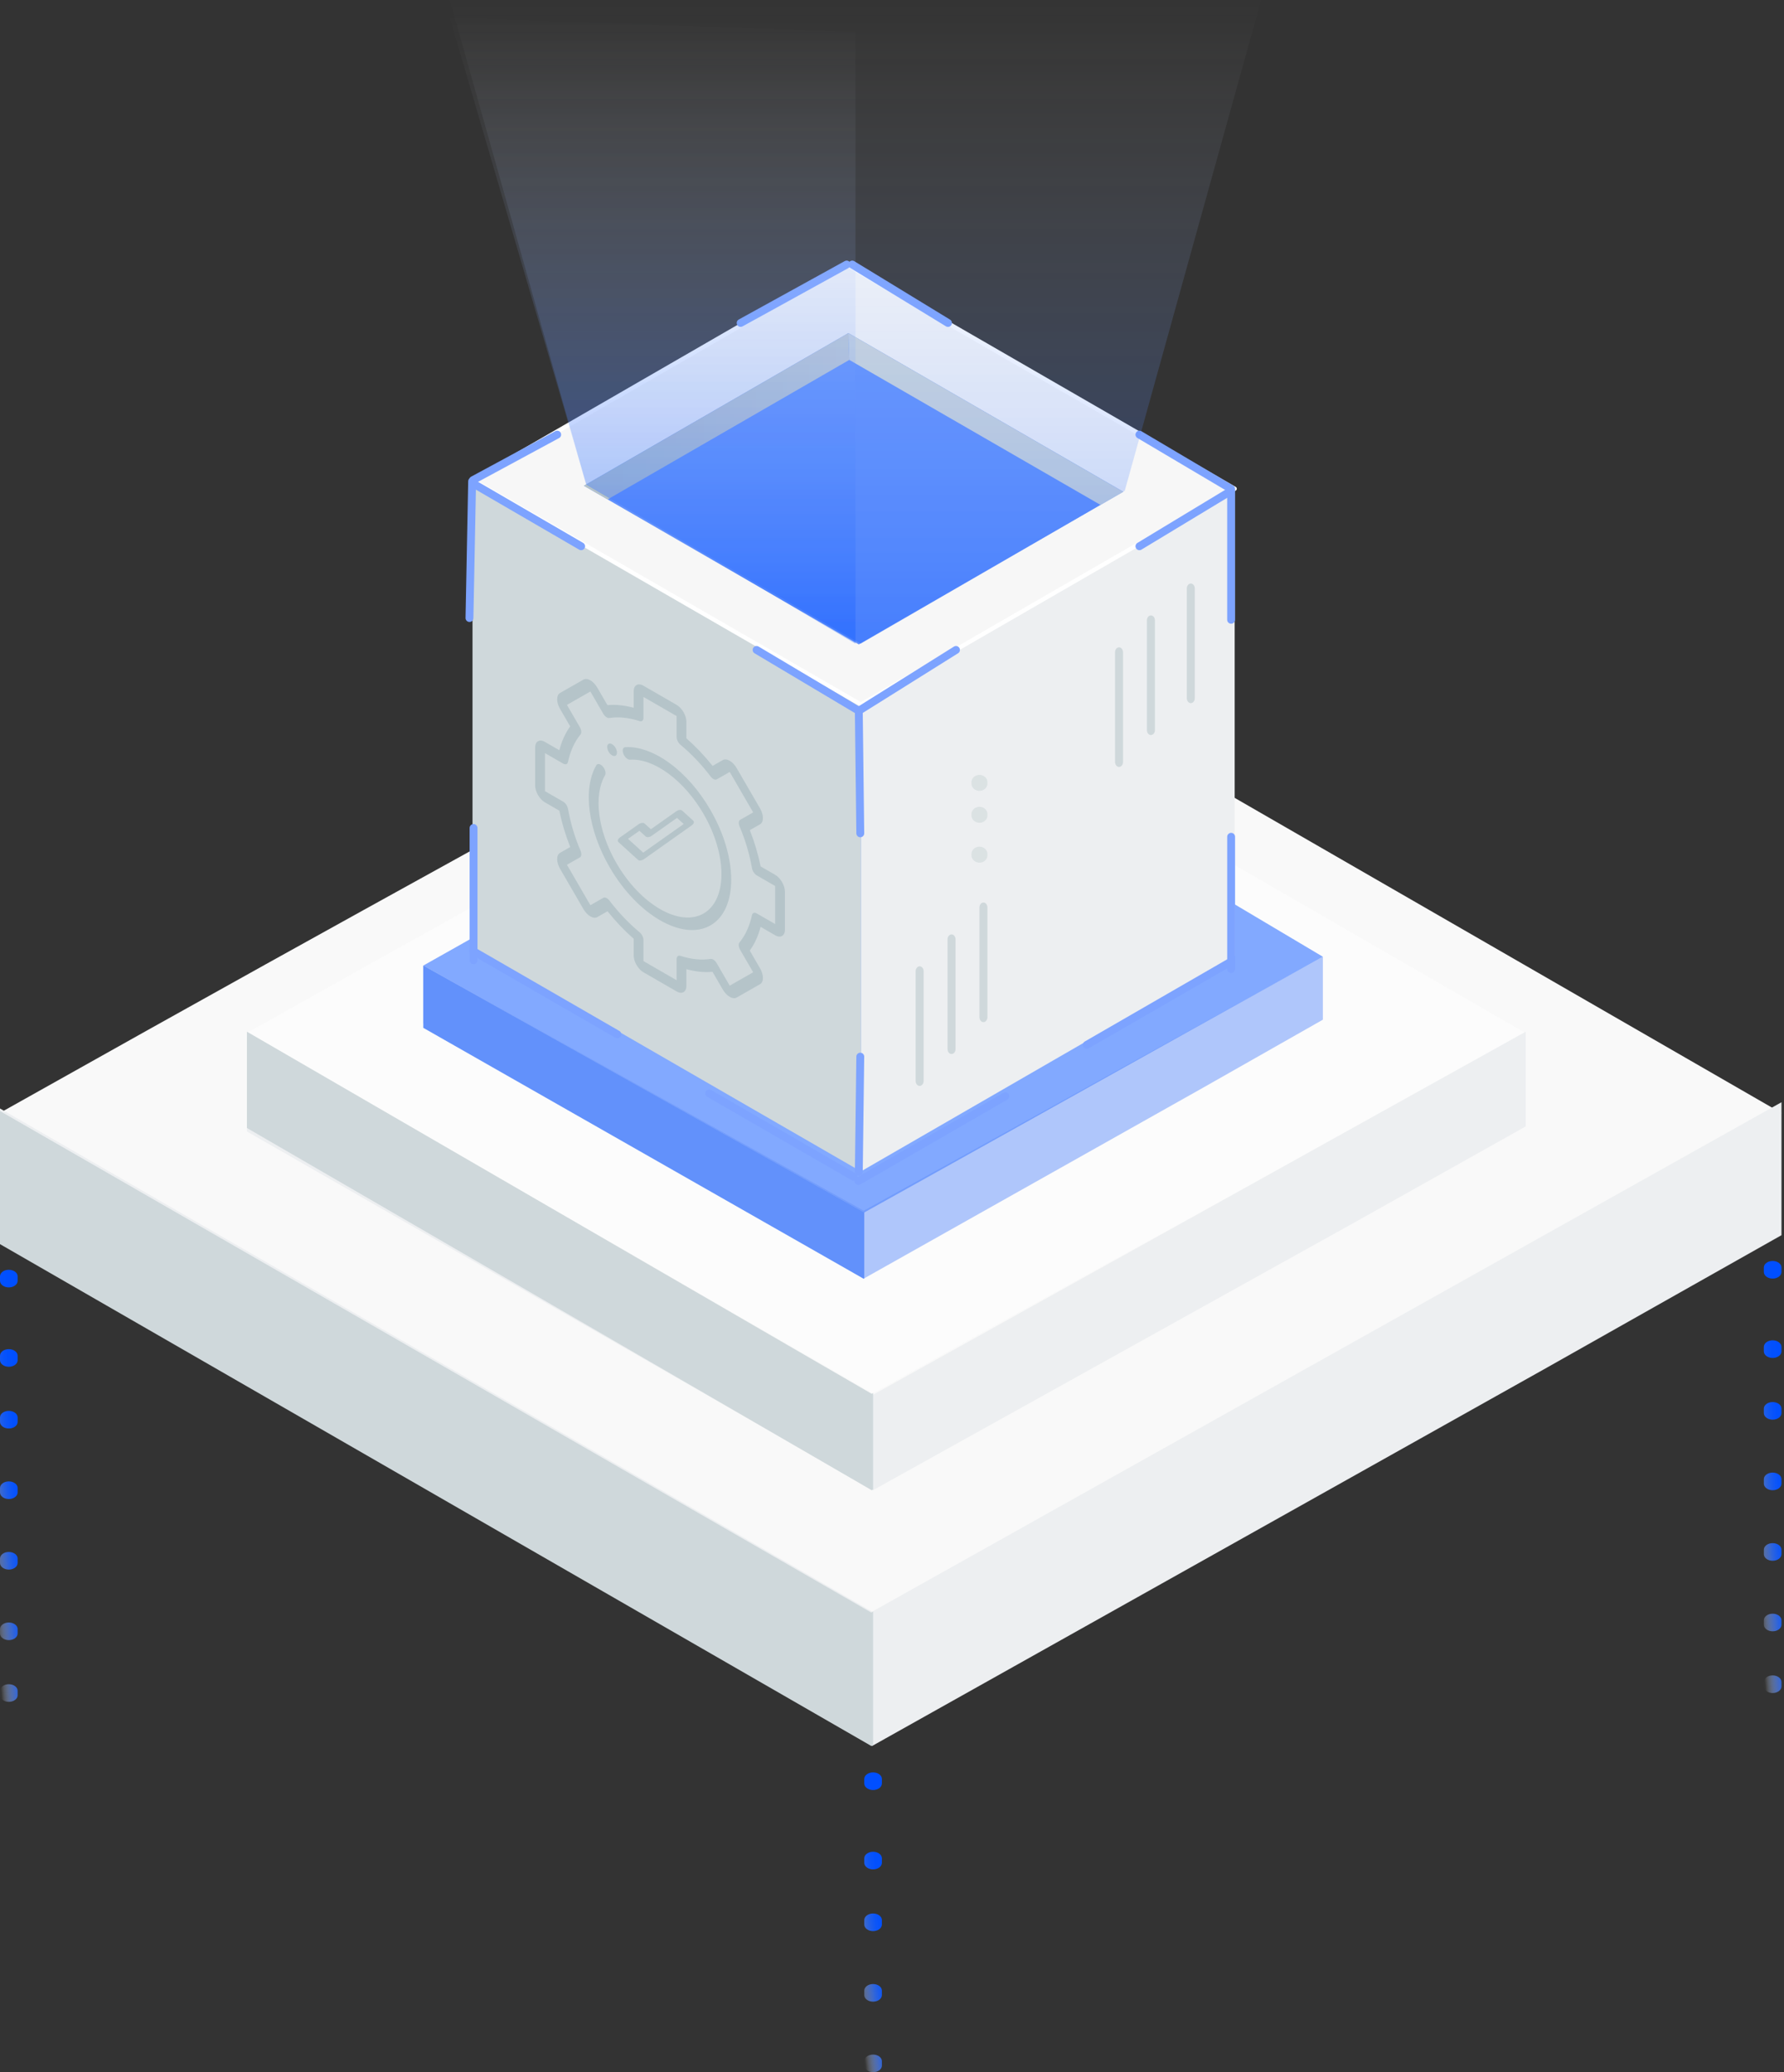 <svg width="303" height="352" viewBox="0 0 303 352" fill="none" xmlns="http://www.w3.org/2000/svg">
<rect x="0" y="0" width="303" height="352" fill="#333333" stroke="none"/>
<path d="M148.137 274.111C223.123 232.305 227.621 230.898 302.57 189.074L153.883 103.353C79.062 145.381 74.803 147.01 0 189.037C49.379 217.414 98.758 245.771 148.137 274.111Z" fill="#F9F9F9"/>
<path d="M148.128 273.768L302.57 187.234V209.821L262.698 232.334L148.128 296.579L0 210.993V188.295L148.128 273.768Z" fill="#EDEFF1"/>
<path d="M147.977 273.916L148.289 273.749V296.393L147.977 296.579L-0 211.339V188.732L147.977 273.916Z" fill="#CFD8DB"/>
<path d="M148.27 236.664C202.184 206.581 205.31 205.491 259.133 175.5L152.384 113.838C98.689 144.069 95.709 145.233 41.941 175.463L148.27 236.664Z" fill="#FCFCFC"/>
<path d="M148.279 236.923L259.133 175.251V191.34L230.524 207.392L148.261 253.14L41.941 192.204V176.005L148.279 236.923Z" fill="#EDEFF1"/>
<path d="M148.052 236.764L148.289 236.634V253.01L148.052 253.14L41.94 191.609V175.251L148.052 236.764Z" fill="#CFD8DB"/>
<path d="M146.79 205.957C185.034 184.655 186.454 183.765 224.68 162.519L150.36 118.332C112.21 139.709 110.048 142.64 71.897 164.017L146.79 205.957Z" fill="#82A9FF"/>
<path opacity="0.5" d="M146.701 205.656L224.68 162.519V173.211L204.562 184.634L146.701 217.191L71.897 173.813V164.017L146.701 205.656Z" fill="#6291FB"/>
<path d="M146.643 205.861H146.791V217.191H146.643L71.897 174.599V164.017L146.643 205.861Z" fill="#6291FB"/>
<path d="M209.701 83.022V162.332L146.221 198.985V119.675L209.701 83.022Z" fill="#EDEFF1"/>
<path d="M202.25 119.44C202.624 119.44 202.928 119.066 202.928 118.604V99.958C202.928 99.496 202.624 99.121 202.25 99.121C201.876 99.121 201.573 99.496 201.573 99.958V118.604C201.573 119.066 201.876 119.44 202.25 119.44Z" fill="url(#paint0_linear_911_17299)"/>
<path d="M195.475 124.859C195.849 124.859 196.152 124.484 196.152 124.022V105.377C196.152 104.914 195.849 104.54 195.475 104.54C195.101 104.54 194.798 104.914 194.798 105.377V124.022C194.798 124.484 195.101 124.859 195.475 124.859Z" fill="url(#paint1_linear_911_17299)"/>
<path d="M190.059 130.277C190.433 130.277 190.736 129.902 190.736 129.44V110.796C190.736 110.333 190.433 109.958 190.059 109.958C189.685 109.958 189.382 110.333 189.382 110.796V129.44C189.382 129.902 189.685 130.277 190.059 130.277Z" fill="url(#paint2_linear_911_17299)"/>
<path d="M167.03 173.625C167.404 173.625 167.707 173.25 167.707 172.788V154.143C167.707 153.681 167.404 153.306 167.03 153.306C166.656 153.306 166.352 153.681 166.352 154.143V172.788C166.352 173.25 166.656 173.625 167.03 173.625Z" fill="url(#paint3_linear_911_17299)"/>
<path d="M161.612 179.044C161.986 179.044 162.289 178.67 162.289 178.208V159.56C162.289 159.099 161.986 158.724 161.612 158.724C161.238 158.724 160.934 159.099 160.934 159.56V178.208C160.934 178.67 161.238 179.044 161.612 179.044Z" fill="url(#paint4_linear_911_17299)"/>
<path d="M156.196 184.462C156.57 184.462 156.873 184.088 156.873 183.625V164.98C156.873 164.518 156.57 164.143 156.196 164.143C155.822 164.143 155.518 164.518 155.518 164.98V183.625C155.518 184.088 155.822 184.462 156.196 184.462Z" fill="url(#paint5_linear_911_17299)"/>
<path opacity="0.6" d="M167.707 145.062V145.296C167.707 145.738 167.451 146.147 167.034 146.37C166.614 146.589 166.098 146.587 165.679 146.366C165.261 146.145 165.001 145.738 164.998 145.296V145.062C165.001 144.619 165.26 144.21 165.679 143.987C166.099 143.768 166.614 143.769 167.032 143.991C167.45 144.212 167.707 144.62 167.707 145.062Z" fill="url(#paint6_linear_911_17299)"/>
<path opacity="0.6" d="M167.707 138.285V138.519C167.709 138.96 167.452 139.37 167.034 139.592C166.614 139.815 166.096 139.816 165.675 139.594C165.254 139.372 164.996 138.962 164.998 138.519V138.285C164.999 137.844 165.259 137.437 165.679 137.22C166.097 136.996 166.613 136.994 167.032 137.214C167.452 137.435 167.709 137.844 167.707 138.285Z" fill="url(#paint7_linear_911_17299)"/>
<path opacity="0.6" d="M167.707 132.867V133.1C167.709 133.542 167.452 133.951 167.034 134.173C166.614 134.396 166.096 134.397 165.675 134.176C165.254 133.954 164.996 133.543 164.998 133.1V132.867C164.999 132.426 165.259 132.019 165.679 131.801C166.097 131.578 166.613 131.575 167.032 131.796C167.452 132.016 167.709 132.425 167.707 132.867Z" fill="url(#paint8_linear_911_17299)"/>
<path d="M146.221 119.675L80.253 81.59V160.891L146.221 198.985V119.675Z" fill="url(#paint9_linear_911_17299)"/>
<path d="M146.221 119.675L209.701 83.022L143.734 44.936L80.253 81.59L146.221 119.675Z" fill="#F7F7F7" stroke="white" stroke-width="0.719" stroke-linecap="round" stroke-linejoin="round"/>
<path opacity="0.6" d="M145.86 109.47L190.775 83.536L144.093 56.582L99.177 82.516L145.86 109.47Z" fill="#004FFF"/>
<path d="M99.178 82.516L144.094 56.582L144.248 61.136L103.2 84.831L99.178 82.516Z" fill="url(#paint10_linear_911_17299)"/>
<path d="M144.093 56.582L190.775 83.536L186.908 85.766L144.248 61.136L144.093 56.582Z" fill="url(#paint11_linear_911_17299)"/>
<path d="M162.368 110.402L146.246 120.498" stroke="#7DA3FF" stroke-width="1.335" stroke-linecap="round" stroke-linejoin="round"/>
<path d="M94.636 73.827L80.344 81.553" stroke="#7DA3FF" stroke-width="1.335" stroke-linecap="round" stroke-linejoin="round"/>
<path d="M143.797 44.936L125.793 54.862" stroke="#7DA3FF" stroke-width="1.335" stroke-linecap="round" stroke-linejoin="round"/>
<path d="M209.1 83.376L193.523 92.792" stroke="#7DA3FF" stroke-width="1.335" stroke-linecap="round" stroke-linejoin="round"/>
<path d="M128.503 110.402L145.451 120.498" stroke="#7DA3FF" stroke-width="1.335" stroke-linecap="round" stroke-linejoin="round"/>
<path d="M170.756 186.212L145.797 200.62" stroke="#7DA3FF" stroke-width="1.335" stroke-linecap="round" stroke-linejoin="round"/>
<path d="M209.1 163.341L184.587 177.489" stroke="#7DA3FF" stroke-width="1.335" stroke-linecap="round" stroke-linejoin="round"/>
<path d="M120.452 185.736L144.965 199.891" stroke="#7DA3FF" stroke-width="1.335" stroke-linecap="round" stroke-linejoin="round"/>
<path d="M80.343 161.548L104.85 175.696" stroke="#7DA3FF" stroke-width="1.335" stroke-linecap="round" stroke-linejoin="round"/>
<path d="M80.273 82.083L98.701 92.792" stroke="#7DA3FF" stroke-width="1.335" stroke-linecap="round" stroke-linejoin="round"/>
<path d="M193.523 73.827L209.1 83.051" stroke="#7DA3FF" stroke-width="1.335" stroke-linecap="round" stroke-linejoin="round"/>
<path d="M144.746 44.936L161.011 54.862" stroke="#7DA3FF" stroke-width="1.335" stroke-linecap="round" stroke-linejoin="round"/>
<path fill-rule="evenodd" clip-rule="evenodd" d="M302.57 215.313C302.57 214.696 301.9 214.196 301.072 214.196C300.245 214.196 299.575 214.696 299.575 215.313V216.074C299.575 216.691 300.245 217.191 301.072 217.191C301.9 217.191 302.57 216.691 302.57 216.074V215.313ZM302.57 228.794C302.57 228.177 301.9 227.677 301.072 227.677C300.245 227.677 299.575 228.177 299.575 228.794V229.555C299.575 230.172 300.245 230.672 301.072 230.672C301.9 230.672 302.57 230.172 302.57 229.555V228.794ZM301.072 238.162C301.9 238.162 302.57 238.662 302.57 239.279V240.04C302.57 240.657 301.9 241.157 301.072 241.157C300.245 241.157 299.575 240.657 299.575 240.04V239.279C299.575 238.662 300.245 238.162 301.072 238.162ZM302.57 251.262C302.57 250.645 301.9 250.145 301.072 250.145C300.245 250.145 299.575 250.645 299.575 251.262V252.023C299.575 252.64 300.245 253.14 301.072 253.14C301.9 253.14 302.57 252.64 302.57 252.023V251.262ZM301.072 262.128C301.9 262.128 302.57 262.628 302.57 263.245V264.006C302.57 264.623 301.9 265.123 301.072 265.123C300.245 265.123 299.575 264.623 299.575 264.006V263.245C299.575 262.628 300.245 262.128 301.072 262.128ZM302.57 275.228C302.57 274.611 301.9 274.111 301.072 274.111C300.245 274.111 299.575 274.611 299.575 275.228V275.989C299.575 276.606 300.245 277.106 301.072 277.106C301.9 277.106 302.57 276.606 302.57 275.989V275.228ZM301.072 284.596C301.9 284.596 302.57 285.096 302.57 285.713V286.474C302.57 287.091 301.9 287.591 301.072 287.591C300.245 287.591 299.575 287.091 299.575 286.474V285.713C299.575 285.096 300.245 284.596 301.072 284.596Z" fill="url(#paint12_linear_911_17299)"/>
<path fill-rule="evenodd" clip-rule="evenodd" d="M149.785 302.19C149.785 301.573 149.115 301.072 148.287 301.072C147.46 301.072 146.789 301.573 146.789 302.19V302.95C146.789 303.568 147.46 304.068 148.287 304.068C149.115 304.068 149.785 303.568 149.785 302.95V302.19ZM149.785 315.671C149.785 315.054 149.115 314.553 148.287 314.553C147.46 314.553 146.789 315.054 146.789 315.671V316.431C146.789 317.049 147.46 317.549 148.287 317.549C149.115 317.549 149.785 317.049 149.785 316.431V315.671ZM148.287 325.038C149.115 325.038 149.785 325.539 149.785 326.156V326.916C149.785 327.534 149.115 328.034 148.287 328.034C147.46 328.034 146.789 327.534 146.789 326.916V326.156C146.789 325.539 147.46 325.038 148.287 325.038ZM149.785 338.139C149.785 337.522 149.115 337.021 148.287 337.021C147.46 337.021 146.789 337.522 146.789 338.139V338.899C146.789 339.517 147.46 340.017 148.287 340.017C149.115 340.017 149.785 339.517 149.785 338.899V338.139ZM148.287 349.004C149.115 349.004 149.785 349.505 149.785 350.122V350.882C149.785 351.5 149.115 352 148.287 352C147.46 352 146.789 351.5 146.789 350.882V350.122C146.789 349.505 147.46 349.004 148.287 349.004Z" fill="url(#paint13_linear_911_17299)"/>
<path fill-rule="evenodd" clip-rule="evenodd" d="M2.996 216.811C2.996 216.194 2.325 215.694 1.498 215.694C0.671 215.694 0 216.194 0 216.811V217.572C0 218.189 0.671 218.689 1.498 218.689C2.325 218.689 2.996 218.189 2.996 217.572V216.811ZM2.996 230.292C2.996 229.675 2.325 229.174 1.498 229.174C0.671 229.174 0 229.675 0 230.292V231.052C0 231.67 0.671 232.17 1.498 232.17C2.325 232.17 2.996 231.67 2.996 231.052V230.292ZM1.498 239.66C2.325 239.66 2.996 240.16 2.996 240.777V241.538C2.996 242.155 2.325 242.655 1.498 242.655C0.671 242.655 0 242.155 0 241.538V240.777C0 240.16 0.671 239.66 1.498 239.66ZM2.996 252.76C2.996 252.143 2.325 251.643 1.498 251.643C0.671 251.643 0 252.143 0 252.76V253.521C0 254.138 0.671 254.638 1.498 254.638C2.325 254.638 2.996 254.138 2.996 253.521V252.76ZM1.498 263.626C2.325 263.626 2.996 264.126 2.996 264.743V265.504C2.996 266.121 2.325 266.621 1.498 266.621C0.671 266.621 0 266.121 0 265.504V264.743C0 264.126 0.671 263.626 1.498 263.626ZM2.996 276.726C2.996 276.109 2.325 275.609 1.498 275.609C0.671 275.609 0 276.109 0 276.726V277.487C0 278.104 0.671 278.604 1.498 278.604C2.325 278.604 2.996 278.104 2.996 277.487V276.726ZM1.498 286.094C2.325 286.094 2.996 286.594 2.996 287.211V287.972C2.996 288.589 2.325 289.089 1.498 289.089C0.671 289.089 0 288.589 0 287.972V287.211C0 286.594 0.671 286.094 1.498 286.094Z" fill="url(#paint14_linear_911_17299)"/>
<path d="M209.096 83.75V105.28" stroke="#7DA3FF" stroke-width="1.335" stroke-linecap="round" stroke-linejoin="round"/>
<path d="M80.188 81.764L79.736 104.983" stroke="#7DA3FF" stroke-width="1.335" stroke-linecap="round" stroke-linejoin="round"/>
<path d="M80.429 140.644V163.112" stroke="#7DA3FF" stroke-width="1.335" stroke-linecap="round" stroke-linejoin="round"/>
<path d="M209.099 142.142V164.61" stroke="#7DA3FF" stroke-width="1.335" stroke-linecap="round" stroke-linejoin="round"/>
<path d="M145.866 121.082L146.113 141.558" stroke="#7DA3FF" stroke-width="1.335" stroke-linecap="round" stroke-linejoin="round"/>
<path d="M146.112 179.488L145.865 199.061" stroke="#7DA3FF" stroke-width="1.335" stroke-linecap="round" stroke-linejoin="round"/>
<path fill-rule="evenodd" clip-rule="evenodd" d="M114.92 168.412L109.286 165.159C108.372 164.632 107.629 163.349 107.629 162.301V159.469C106.012 158.044 104.525 156.479 103.183 154.793L101.441 155.787C100.794 156.156 99.743 155.549 99.097 154.434L95.114 147.563C94.468 146.449 94.468 145.243 95.114 144.874L96.851 143.883C96.053 141.884 95.434 139.818 95.003 137.709L92.551 136.293C91.637 135.766 90.893 134.487 90.893 133.434V126.97C90.893 125.922 91.637 125.498 92.551 126.025L94.997 127.438C95.408 125.875 96.023 124.517 96.843 123.388L95.114 120.405C94.468 119.29 94.468 118.084 95.114 117.715L99.097 115.444C99.743 115.075 100.794 115.682 101.44 116.797L103.171 119.78C104.567 119.646 106.063 119.799 107.629 120.236V117.428C107.629 116.38 108.372 115.956 109.286 116.483L114.92 119.736C115.833 120.264 116.577 121.542 116.577 122.594V125.412C118.196 126.84 119.685 128.409 121.028 130.099L122.765 129.108C123.411 128.739 124.462 129.348 125.108 130.461L129.093 137.329C129.738 138.444 129.738 139.65 129.093 140.018L127.35 141.015C128.143 143.011 128.758 145.073 129.187 147.178L131.656 148.602C132.569 149.13 133.312 150.409 133.312 151.461V157.925C133.312 158.974 132.569 159.397 131.656 158.87L129.182 157.442C128.777 158.996 128.158 160.346 127.342 161.472L129.093 164.492C129.738 165.606 129.738 166.812 129.093 167.18L125.108 169.452C124.462 169.82 123.411 169.213 122.765 168.098L121.015 165.079C119.624 165.213 118.136 165.062 116.577 164.629V167.467C116.577 168.515 115.833 168.939 114.92 168.412ZM120.694 162.89C120.851 162.875 121.008 162.913 121.14 162.998C121.384 163.151 121.586 163.363 121.725 163.615L123.938 167.431L127.922 165.159L125.709 161.344C125.433 160.87 125.386 160.35 125.596 160.095C126.602 158.867 127.317 157.302 127.721 155.443C127.805 155.056 128.141 154.94 128.53 155.164L131.656 156.968V150.504L128.535 148.702C128.146 148.478 127.81 147.973 127.726 147.489C127.291 145.045 126.581 142.659 125.608 140.375C125.4 139.879 125.447 139.414 125.721 139.258L127.922 138.001L123.939 131.13L121.739 132.383C121.463 132.54 121.034 132.346 120.706 131.916C119.203 129.925 117.48 128.109 115.57 126.503C115.19 126.188 114.921 125.646 114.921 125.2V121.638L109.287 118.385V121.942C109.287 122.389 109.019 122.618 108.636 122.495C106.805 121.901 105.074 121.723 103.492 121.969C103.165 122.019 102.735 121.718 102.461 121.245L100.27 117.465L96.29 119.737L98.483 123.52C98.758 123.989 98.805 124.509 98.596 124.764C97.586 125.993 96.869 127.569 96.466 129.437C96.382 129.825 96.046 129.942 95.657 129.717L92.557 127.927V134.391L95.662 136.184C96.05 136.408 96.387 136.912 96.47 137.396C96.91 139.844 97.625 142.234 98.604 144.521C98.813 145.019 98.766 145.485 98.491 145.642L96.29 146.895L100.274 153.767L102.474 152.509C102.749 152.353 103.177 152.547 103.505 152.975C105.008 154.961 106.729 156.771 108.636 158.373C109.016 158.688 109.287 159.23 109.287 159.677V163.258L114.921 166.51V162.924C114.921 162.478 115.187 162.248 115.57 162.371C117.394 162.96 119.117 163.135 120.694 162.89Z" fill="#B5C4C9"/>
<path d="M112.102 156.322C115.199 158.11 118.296 158.545 120.654 157.201C125.371 154.512 125.371 145.706 120.654 137.571C118.752 134.29 116.341 131.533 113.679 129.596C111.103 127.722 108.443 126.772 106.188 126.918C105.789 126.943 105.648 127.441 105.871 128.028C106.094 128.616 106.6 129.074 107.002 129.047C111.056 128.779 116.186 132.556 119.482 138.239C123.553 145.259 123.553 152.859 119.482 155.18C117.447 156.34 114.774 155.964 112.102 154.421C109.429 152.878 106.755 150.167 104.72 146.657C101.537 141.167 100.75 135.157 102.759 131.701C102.963 131.349 102.798 130.682 102.388 130.211C101.979 129.741 101.482 129.644 101.277 129.995C98.948 134 99.861 140.964 103.548 147.324C105.906 151.391 109.004 154.533 112.102 156.322Z" fill="#B5C4C9"/>
<path d="M103.955 128.311C104.174 128.438 104.387 128.46 104.542 128.372C104.697 128.284 104.783 128.09 104.783 127.839C104.773 127.552 104.69 127.273 104.542 127.028C104.402 126.776 104.199 126.563 103.955 126.411C103.738 126.284 103.523 126.262 103.369 126.35C103.215 126.438 103.126 126.637 103.126 126.882C103.137 127.169 103.221 127.449 103.369 127.694C103.509 127.946 103.711 128.158 103.955 128.311Z" fill="#B5C4C9"/>
<path fill-rule="evenodd" clip-rule="evenodd" d="M108.355 146.06C108.453 146.15 108.614 146.189 108.802 146.169C109.013 146.14 109.204 146.066 109.356 145.953L117.492 140.197C117.839 139.951 117.954 139.601 117.749 139.414L115.865 137.701C115.66 137.514 115.212 137.562 114.865 137.808L110.549 140.861L109.482 139.893C109.384 139.804 109.223 139.764 109.035 139.785C108.825 139.814 108.634 139.888 108.481 140L105.291 142.256C104.943 142.502 104.828 142.853 105.033 143.039L108.355 146.06ZM109.243 144.833L106.663 142.488L108.601 141.124L109.667 142.092C109.766 142.182 109.926 142.221 110.114 142.201C110.325 142.172 110.516 142.097 110.668 141.985L114.984 138.932L116.124 139.97L109.243 144.833Z" fill="#B5C4C9"/>
<g opacity="0.3">
<path d="M191.034 83.36L146.177 109.345L99.556 82.338L76.393 0H214.197L191.034 83.36Z" fill="url(#paint15_linear_911_17299)"/>
</g>
<g opacity="0.3">
<path d="M145.295 109.345V5.438L76.393 2.996L99.61 82.383L145.295 109.345Z" fill="url(#paint16_linear_911_17299)"/>
</g>
<defs>
<linearGradient id="paint0_linear_911_17299" x1="202.928" y1="119.44" x2="201.573" y2="119.44" gradientUnits="userSpaceOnUse">
<stop stop-color="#CFD8DB"/>
<stop offset="1" stop-color="#CFD8DB"/>
</linearGradient>
<linearGradient id="paint1_linear_911_17299" x1="196.152" y1="124.855" x2="194.798" y2="124.855" gradientUnits="userSpaceOnUse">
<stop stop-color="#CFD8DB"/>
<stop offset="1" stop-color="#CFD8DB"/>
</linearGradient>
<linearGradient id="paint2_linear_911_17299" x1="190.736" y1="130.269" x2="189.382" y2="130.269" gradientUnits="userSpaceOnUse">
<stop stop-color="#CFD8DB"/>
<stop offset="1" stop-color="#CFD8DB"/>
</linearGradient>
<linearGradient id="paint3_linear_911_17299" x1="167.727" y1="173.629" x2="166.373" y2="173.629" gradientUnits="userSpaceOnUse">
<stop stop-color="#CFD8DB"/>
<stop offset="1" stop-color="#CFD8DB"/>
</linearGradient>
<linearGradient id="paint4_linear_911_17299" x1="162.289" y1="179.027" x2="160.934" y2="179.027" gradientUnits="userSpaceOnUse">
<stop stop-color="#CFD8DB"/>
<stop offset="1" stop-color="#CFD8DB"/>
</linearGradient>
<linearGradient id="paint5_linear_911_17299" x1="156.873" y1="184.462" x2="155.518" y2="184.462" gradientUnits="userSpaceOnUse">
<stop stop-color="#CFD8DB"/>
<stop offset="1" stop-color="#CFD8DB"/>
</linearGradient>
<linearGradient id="paint6_linear_911_17299" x1="167.707" y1="146.533" x2="164.998" y2="146.533" gradientUnits="userSpaceOnUse">
<stop stop-color="#CFD8DB"/>
<stop offset="1" stop-color="#CFD8DB"/>
</linearGradient>
<linearGradient id="paint7_linear_911_17299" x1="167.707" y1="139.756" x2="164.998" y2="139.756" gradientUnits="userSpaceOnUse">
<stop stop-color="#CFD8DB"/>
<stop offset="1" stop-color="#CFD8DB"/>
</linearGradient>
<linearGradient id="paint8_linear_911_17299" x1="167.707" y1="134.338" x2="164.998" y2="134.338" gradientUnits="userSpaceOnUse">
<stop stop-color="#CFD8DB"/>
<stop offset="1" stop-color="#CFD8DB"/>
</linearGradient>
<linearGradient id="paint9_linear_911_17299" x1="230.763" y1="310.563" x2="16.029" y2="322.926" gradientUnits="userSpaceOnUse">
<stop stop-color="#CFD8DB"/>
<stop offset="1" stop-color="#CFD8DB"/>
</linearGradient>
<linearGradient id="paint10_linear_911_17299" x1="144.248" y1="84.831" x2="99.178" y2="84.831" gradientUnits="userSpaceOnUse">
<stop stop-color="#C6CED1"/>
<stop offset="1" stop-color="#B7C4C7"/>
</linearGradient>
<linearGradient id="paint11_linear_911_17299" x1="190.775" y1="85.762" x2="144.093" y2="85.762" gradientUnits="userSpaceOnUse">
<stop stop-color="#CFD8DB"/>
<stop offset="1" stop-color="#CFD8DB"/>
</linearGradient>
<linearGradient id="paint12_linear_911_17299" x1="302.49" y1="232.545" x2="295.669" y2="233.071" gradientUnits="userSpaceOnUse">
<stop stop-color="#004FFF"/>
<stop offset="0.22" stop-color="#0351FF" stop-opacity="0.99"/>
<stop offset="0.35" stop-color="#0B57FF" stop-opacity="0.96"/>
<stop offset="0.47" stop-color="#1A61FF" stop-opacity="0.9"/>
<stop offset="0.57" stop-color="#2E6FFF" stop-opacity="0.82"/>
<stop offset="0.66" stop-color="#4981FF" stop-opacity="0.71"/>
<stop offset="0.75" stop-color="#6A98FF" stop-opacity="0.58"/>
<stop offset="0.83" stop-color="#91B3FF" stop-opacity="0.43"/>
<stop offset="0.91" stop-color="#BED2FF" stop-opacity="0.25"/>
<stop offset="0.98" stop-color="#F0F5FF" stop-opacity="0.06"/>
<stop offset="1" stop-color="white" stop-opacity="0.01"/>
</linearGradient>
<linearGradient id="paint13_linear_911_17299" x1="149.705" y1="313.804" x2="142.927" y2="314.559" gradientUnits="userSpaceOnUse">
<stop stop-color="#004FFF"/>
<stop offset="0.22" stop-color="#0351FF" stop-opacity="0.99"/>
<stop offset="0.35" stop-color="#0B57FF" stop-opacity="0.96"/>
<stop offset="0.47" stop-color="#1A61FF" stop-opacity="0.9"/>
<stop offset="0.57" stop-color="#2E6FFF" stop-opacity="0.82"/>
<stop offset="0.66" stop-color="#4981FF" stop-opacity="0.71"/>
<stop offset="0.75" stop-color="#6A98FF" stop-opacity="0.58"/>
<stop offset="0.83" stop-color="#91B3FF" stop-opacity="0.43"/>
<stop offset="0.91" stop-color="#BED2FF" stop-opacity="0.25"/>
<stop offset="0.98" stop-color="#F0F5FF" stop-opacity="0.06"/>
<stop offset="1" stop-color="white" stop-opacity="0.01"/>
</linearGradient>
<linearGradient id="paint14_linear_911_17299" x1="2.915" y1="234.043" x2="-3.905" y2="234.569" gradientUnits="userSpaceOnUse">
<stop stop-color="#004FFF"/>
<stop offset="0.22" stop-color="#0351FF" stop-opacity="0.99"/>
<stop offset="0.35" stop-color="#0B57FF" stop-opacity="0.96"/>
<stop offset="0.47" stop-color="#1A61FF" stop-opacity="0.9"/>
<stop offset="0.57" stop-color="#2E6FFF" stop-opacity="0.82"/>
<stop offset="0.66" stop-color="#4981FF" stop-opacity="0.71"/>
<stop offset="0.75" stop-color="#6A98FF" stop-opacity="0.58"/>
<stop offset="0.83" stop-color="#91B3FF" stop-opacity="0.43"/>
<stop offset="0.91" stop-color="#BED2FF" stop-opacity="0.25"/>
<stop offset="0.98" stop-color="#F0F5FF" stop-opacity="0.06"/>
<stop offset="1" stop-color="white" stop-opacity="0.01"/>
</linearGradient>
<linearGradient id="paint15_linear_911_17299" x1="76.393" y1="109.345" x2="76.393" y2="0" gradientUnits="userSpaceOnUse">
<stop stop-color="#004FFF"/>
<stop offset="1" stop-color="white" stop-opacity="0.01"/>
</linearGradient>
<linearGradient id="paint16_linear_911_17299" x1="76.39" y1="109.345" x2="76.39" y2="2.996" gradientUnits="userSpaceOnUse">
<stop stop-color="#004FFF"/>
<stop offset="1" stop-color="white" stop-opacity="0.01"/>
</linearGradient>
</defs>
</svg>
